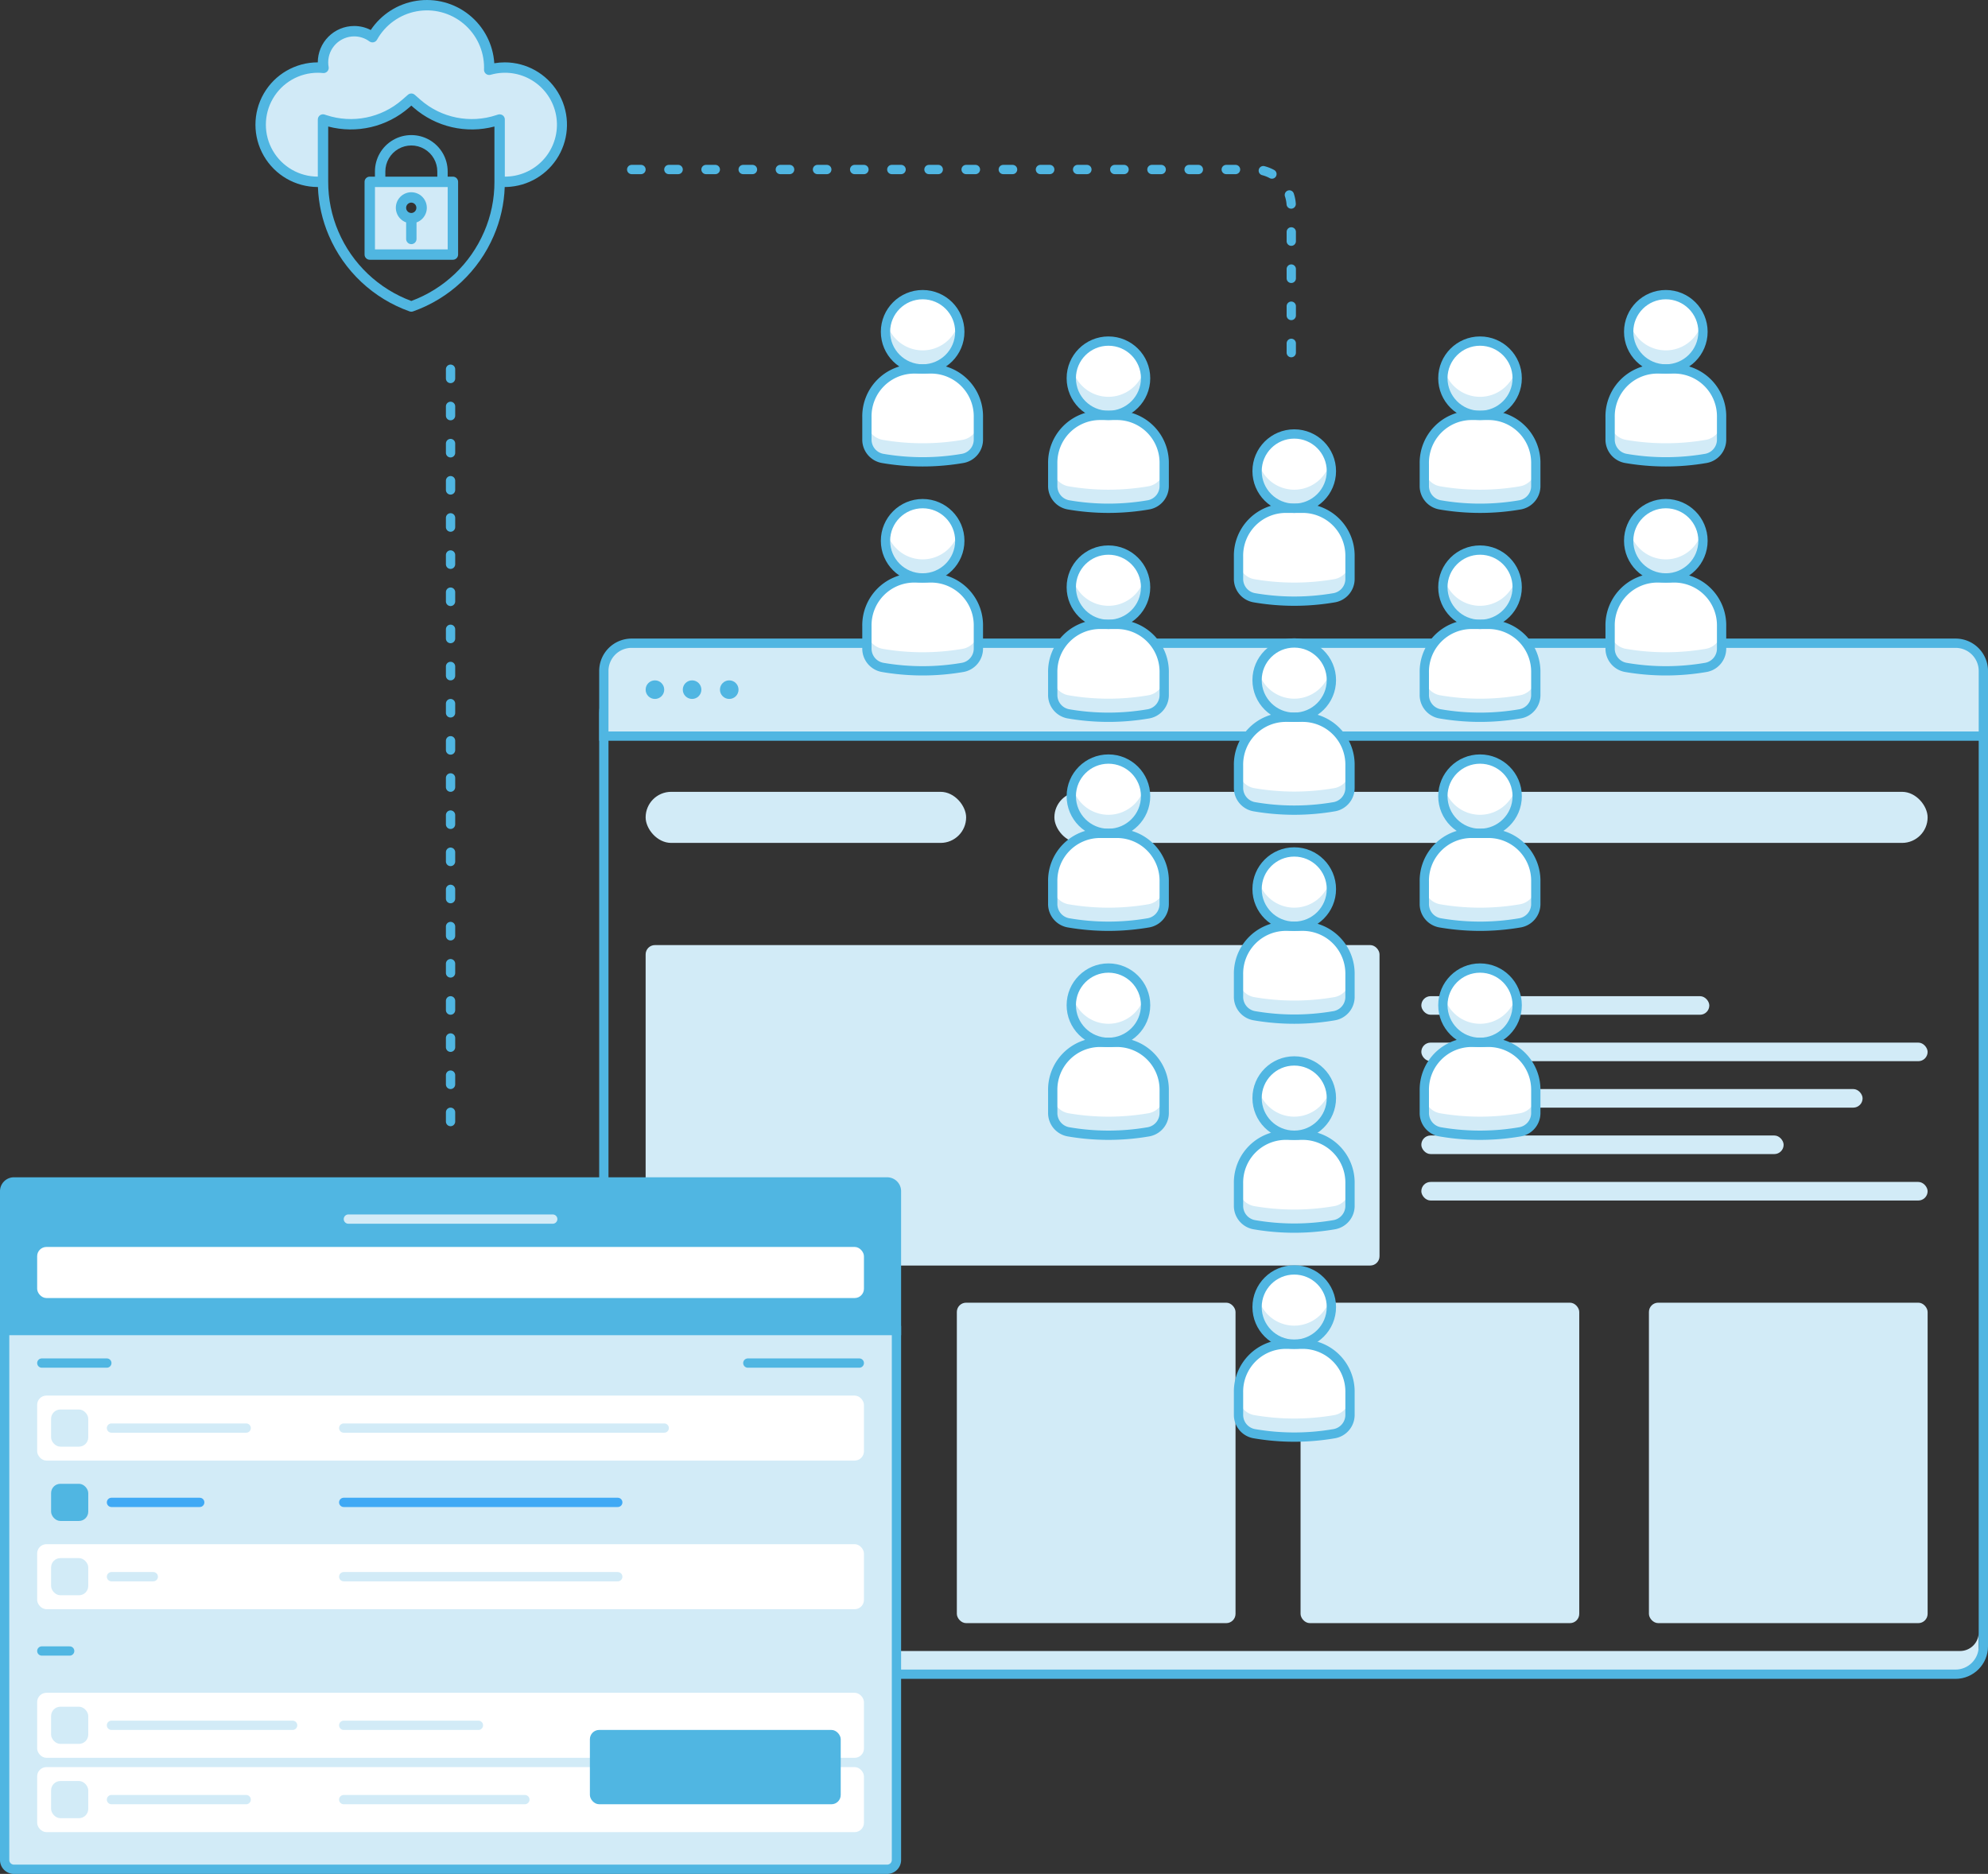<svg xmlns="http://www.w3.org/2000/svg" xmlns:xlink="http://www.w3.org/1999/xlink" width="428" height="403.5" viewBox="0 0 428 403.5">
  <rect x="0" y="0" width="428" height="403.5" fill="#333333" stroke="none"/>
  <defs>
    <clipPath id="clip-path">
      <path id="Path_971" data-name="Path 971" d="M98.844,70.653H96.607V86.312h17.9V70.653Zm6.711,7.83a2.237,2.237,0,1,1,2.237-2.237A2.238,2.238,0,0,1,105.555,78.483Z" fill="none"/>
    </clipPath>
    <clipPath id="clip-path-2">
      <path id="Path_972" data-name="Path 972" d="M125.688,46.045a12.363,12.363,0,0,0-3.367.47c.011-.157.011-.314.011-.47A13.421,13.421,0,0,0,97.19,39.5a6.591,6.591,0,0,0-3.937-1.287,6.711,6.711,0,0,0-6.711,6.711,5.906,5.906,0,0,0,.112,1.186,11.225,11.225,0,0,0-1.23-.067,12.3,12.3,0,1,0,0,24.6h1.119V57.223l.335.112a17.9,17.9,0,0,0,17.438-3.5l1.242-1.085,1.241,1.085a17.868,17.868,0,0,0,17.438,3.5l.336-.112V70.645h1.119c.38,0,.749-.022,1.119-.056a12.3,12.3,0,0,0-1.119-24.552Z" fill="none"/>
    </clipPath>
    <clipPath id="clip-path-3">
      <path id="Path_973" data-name="Path 973" d="M114.5,69.535h-1.119V68.417a7.83,7.83,0,0,0-15.66,0v1.118H96.606a1.119,1.119,0,0,0-1.119,1.119V86.313a1.119,1.119,0,0,0,1.119,1.119h17.9a1.119,1.119,0,0,0,1.119-1.119h0V70.653a1.119,1.119,0,0,0-1.12-1.118ZM99.962,68.417a5.593,5.593,0,0,1,11.186,0v1.118H99.963Zm13.422,16.778H97.726V71.773h15.659Z" fill="none"/>
    </clipPath>
    <clipPath id="clip-path-4">
      <path id="Path_974" data-name="Path 974" d="M105.556,72.89a3.348,3.348,0,0,0-1.119,6.5v3.561a1.119,1.119,0,0,0,1.119,1.119h0a1.119,1.119,0,0,0,1.118-1.119V79.395a3.348,3.348,0,0,0-1.118-6.5Zm0,4.474a1.119,1.119,0,0,1-1.119-1.119h0a1.119,1.119,0,0,1,1.119-1.119h0a1.121,1.121,0,0,1,0,2.241h0Z" fill="none"/>
    </clipPath>
    <clipPath id="clip-path-5">
      <path id="Path_975" data-name="Path 975" d="M125.684,44.927a13.353,13.353,0,0,0-2.267.194,14.54,14.54,0,0,0-26.6-7.159,7.726,7.726,0,0,0-3.57-.865,7.841,7.841,0,0,0-7.83,7.83,13.422,13.422,0,0,0,0,26.844h.028A29.2,29.2,0,0,0,87.8,82.231a29.7,29.7,0,0,0,17.385,16.321,1.108,1.108,0,0,0,.745,0,29.666,29.666,0,0,0,17.364-16.267,28.963,28.963,0,0,0,2.369-10.515h.022c.415,0,.818-.023,1.218-.06a13.421,13.421,0,0,0-1.218-26.783ZM121.233,81.4a27.438,27.438,0,0,1-15.678,14.908A27.466,27.466,0,0,1,89.85,81.352a27,27,0,0,1-2.191-10.7V58.744a19.088,19.088,0,0,0,17.391-4.061l.506-.442.5.441a19.059,19.059,0,0,0,17.392,4.062V70.652a26.842,26.842,0,0,1-2.21,10.747ZM126.7,69.483c-.335.031-.671.051-1.015.051v-12.3a1.092,1.092,0,0,0-.748-1.05c-.028-.01-.055-.015-.083-.023a1.25,1.25,0,0,0-.235-.037c-.018,0-.035-.008-.052-.008h-.034a1.108,1.108,0,0,0-.318.052l-.336.111A16.8,16.8,0,0,1,107.532,53l-1.239-1.091a1.119,1.119,0,0,0-1.472,0l-1.242,1.085a16.822,16.822,0,0,1-16.351,3.286l-.335-.112a1.118,1.118,0,0,0-1.471,1.063v12.3a11.182,11.182,0,1,1,0-22.365,9.958,9.958,0,0,1,1.106.061,1.12,1.12,0,0,0,1.22-1.337,4.774,4.774,0,0,1-.088-.961,5.6,5.6,0,0,1,5.593-5.593,5.47,5.47,0,0,1,3.271,1.073,1.119,1.119,0,0,0,1.641-.353,12.3,12.3,0,0,1,23.049,6c0,.13,0,.261-.009.393a1.119,1.119,0,0,0,1.421,1.154A11.183,11.183,0,1,1,126.7,69.489Z" fill="none"/>
    </clipPath>
  </defs>
  <g id="Group_648" data-name="Group 648" transform="translate(-17 -31.5)">
    <g id="Group_608" data-name="Group 608">
      <path id="Path_900" data-name="Path 900" d="M438.992,387H151.008A4.007,4.007,0,0,1,147,382.992v5A4.007,4.007,0,0,0,151.008,392H438.992A4.007,4.007,0,0,0,443,387.992v-5A4.007,4.007,0,0,1,438.992,387Z" fill="#d2ebf7"/>
      <g id="Group_607" data-name="Group 607">
        <rect id="Rectangle_245" data-name="Rectangle 245" width="297" height="213" rx="6" transform="translate(147 179)" stroke-width="2" stroke="#50b6e2" stroke-linecap="round" stroke-linejoin="round" fill="none"/>
      </g>
      <path id="Path_901" data-name="Path 901" d="M444,190V176a5.98,5.98,0,0,0-5.96-6H152.96a5.98,5.98,0,0,0-5.96,6v14Z" fill="#d2ebf7" stroke="#50b6e2" stroke-miterlimit="10" stroke-width="2"/>
      <circle id="Ellipse_262" data-name="Ellipse 262" cx="2" cy="2" r="2" transform="translate(156 178)" fill="#50b6e2"/>
      <circle id="Ellipse_263" data-name="Ellipse 263" cx="2" cy="2" r="2" transform="translate(164 178)" fill="#50b6e2"/>
      <circle id="Ellipse_264" data-name="Ellipse 264" cx="2" cy="2" r="2" transform="translate(172 178)" fill="#50b6e2"/>
      <rect id="Rectangle_246" data-name="Rectangle 246" width="69" height="11" rx="5.5" transform="translate(156 202)" fill="#d2ebf7"/>
      <rect id="Rectangle_247" data-name="Rectangle 247" width="158" height="69" rx="2" transform="translate(156 235)" fill="#d2ebf7"/>
      <rect id="Rectangle_248" data-name="Rectangle 248" width="60" height="69" rx="2" transform="translate(223 312)" fill="#d2ebf7"/>
      <rect id="Rectangle_249" data-name="Rectangle 249" width="60" height="69" rx="2" transform="translate(297 312)" fill="#d2ebf7"/>
      <rect id="Rectangle_250" data-name="Rectangle 250" width="60" height="69" rx="2" transform="translate(372 312)" fill="#d2ebf7"/>
      <rect id="Rectangle_251" data-name="Rectangle 251" width="188" height="11" rx="5.5" transform="translate(244 202)" fill="#d2ebf7"/>
      <rect id="Rectangle_252" data-name="Rectangle 252" width="62" height="4" rx="2" transform="translate(323 246)" fill="#d2ebf7"/>
      <rect id="Rectangle_253" data-name="Rectangle 253" width="109" height="4" rx="2" transform="translate(323 256)" fill="#d2ebf7"/>
      <rect id="Rectangle_254" data-name="Rectangle 254" width="95" height="4" rx="2" transform="translate(323 266)" fill="#d2ebf7"/>
      <rect id="Rectangle_255" data-name="Rectangle 255" width="78" height="4" rx="2" transform="translate(323 276)" fill="#d2ebf7"/>
      <rect id="Rectangle_256" data-name="Rectangle 256" width="109" height="4" rx="2" transform="translate(323 286)" fill="#d2ebf7"/>
    </g>
    <g id="Group_626" data-name="Group 626">
      <circle id="Ellipse_265" data-name="Ellipse 265" cx="8" cy="8" r="8" transform="translate(367.638 94.945)" fill="#fff"/>
      <path id="Path_902" data-name="Path 902" d="M384.3,130.2h0a50.738,50.738,0,0,1-17.314,0h0a4.108,4.108,0,0,1-3.342-4.094v-4.785h0a10.194,10.194,0,0,1,10-10.377h4a10.194,10.194,0,0,1,10,10.377h0v4.785A4.109,4.109,0,0,1,384.3,130.2Z" fill="#fff"/>
      <circle id="Ellipse_266" data-name="Ellipse 266" cx="8" cy="8" r="8" transform="translate(327.638 104.945)" fill="#fff"/>
      <path id="Path_903" data-name="Path 903" d="M344.3,140.2h0a50.738,50.738,0,0,1-17.314,0h0a4.108,4.108,0,0,1-3.342-4.094v-4.785h0a10.194,10.194,0,0,1,10-10.377h4a10.194,10.194,0,0,1,10,10.377h0v4.785A4.109,4.109,0,0,1,344.3,140.2Z" fill="#fff"/>
      <circle id="Ellipse_267" data-name="Ellipse 267" cx="8" cy="8" r="8" transform="translate(287.638 124.945)" fill="#fff"/>
      <path id="Path_904" data-name="Path 904" d="M304.3,160.2h0a50.738,50.738,0,0,1-17.314,0h0a4.108,4.108,0,0,1-3.342-4.094v-4.785h0a10.194,10.194,0,0,1,10-10.377h4a10.194,10.194,0,0,1,10,10.377h0v4.785A4.109,4.109,0,0,1,304.3,160.2Z" fill="#fff"/>
      <circle id="Ellipse_268" data-name="Ellipse 268" cx="8" cy="8" r="8" transform="translate(247.638 104.945)" fill="#fff"/>
      <path id="Path_905" data-name="Path 905" d="M264.3,140.2h0a50.738,50.738,0,0,1-17.314,0h0a4.108,4.108,0,0,1-3.342-4.094v-4.785h0a10.194,10.194,0,0,1,10-10.377h4a10.194,10.194,0,0,1,10,10.377h0v4.785A4.109,4.109,0,0,1,264.3,140.2Z" fill="#fff"/>
      <circle id="Ellipse_269" data-name="Ellipse 269" cx="8" cy="8" r="8" transform="translate(207.638 94.945)" fill="#fff"/>
      <path id="Path_906" data-name="Path 906" d="M224.295,130.2h0a50.738,50.738,0,0,1-17.314,0h0a4.108,4.108,0,0,1-3.342-4.094v-4.785h0a10.194,10.194,0,0,1,10-10.377h4a10.194,10.194,0,0,1,10,10.377h0v4.785A4.109,4.109,0,0,1,224.295,130.2Z" fill="#fff"/>
      <circle id="Ellipse_270" data-name="Ellipse 270" cx="8" cy="8" r="8" transform="translate(367.638 139.945)" fill="#fff"/>
      <path id="Path_907" data-name="Path 907" d="M384.3,175.2h0a50.738,50.738,0,0,1-17.314,0h0a4.108,4.108,0,0,1-3.342-4.094v-4.785h0a10.194,10.194,0,0,1,10-10.377h4a10.194,10.194,0,0,1,10,10.377h0v4.785A4.109,4.109,0,0,1,384.3,175.2Z" fill="#fff"/>
      <circle id="Ellipse_271" data-name="Ellipse 271" cx="8" cy="8" r="8" transform="translate(327.638 149.945)" fill="#fff"/>
      <path id="Path_908" data-name="Path 908" d="M344.3,185.2h0a50.738,50.738,0,0,1-17.314,0h0a4.108,4.108,0,0,1-3.342-4.094v-4.785h0a10.194,10.194,0,0,1,10-10.377h4a10.194,10.194,0,0,1,10,10.377h0v4.785A4.109,4.109,0,0,1,344.3,185.2Z" fill="#fff"/>
      <circle id="Ellipse_272" data-name="Ellipse 272" cx="8" cy="8" r="8" transform="translate(287.638 169.945)" fill="#fff"/>
      <path id="Path_909" data-name="Path 909" d="M304.3,205.2h0a50.738,50.738,0,0,1-17.314,0h0a4.108,4.108,0,0,1-3.342-4.094v-4.785h0a10.194,10.194,0,0,1,10-10.377h4a10.194,10.194,0,0,1,10,10.377h0v4.785A4.109,4.109,0,0,1,304.3,205.2Z" fill="#fff"/>
      <circle id="Ellipse_273" data-name="Ellipse 273" cx="8" cy="8" r="8" transform="translate(247.638 149.945)" fill="#fff"/>
      <path id="Path_910" data-name="Path 910" d="M264.3,185.2h0a50.738,50.738,0,0,1-17.314,0h0a4.108,4.108,0,0,1-3.342-4.094v-4.785h0a10.194,10.194,0,0,1,10-10.377h4a10.194,10.194,0,0,1,10,10.377h0v4.785A4.109,4.109,0,0,1,264.3,185.2Z" fill="#fff"/>
      <circle id="Ellipse_274" data-name="Ellipse 274" cx="8" cy="8" r="8" transform="translate(207.638 139.945)" fill="#fff"/>
      <path id="Path_911" data-name="Path 911" d="M224.295,175.2h0a50.738,50.738,0,0,1-17.314,0h0a4.108,4.108,0,0,1-3.342-4.094v-4.785h0a10.194,10.194,0,0,1,10-10.377h4a10.194,10.194,0,0,1,10,10.377h0v4.785A4.109,4.109,0,0,1,224.295,175.2Z" fill="#fff"/>
      <circle id="Ellipse_275" data-name="Ellipse 275" cx="8" cy="8" r="8" transform="translate(327.638 194.945)" fill="#fff"/>
      <path id="Path_912" data-name="Path 912" d="M344.3,230.2h0a50.738,50.738,0,0,1-17.314,0h0a4.108,4.108,0,0,1-3.342-4.094v-4.785h0a10.194,10.194,0,0,1,10-10.377h4a10.194,10.194,0,0,1,10,10.377h0v4.785A4.109,4.109,0,0,1,344.3,230.2Z" fill="#fff"/>
      <circle id="Ellipse_276" data-name="Ellipse 276" cx="8" cy="8" r="8" transform="translate(287.638 214.945)" fill="#fff"/>
      <path id="Path_913" data-name="Path 913" d="M304.3,250.2h0a50.738,50.738,0,0,1-17.314,0h0a4.108,4.108,0,0,1-3.342-4.094v-4.785h0a10.194,10.194,0,0,1,10-10.377h4a10.194,10.194,0,0,1,10,10.377h0v4.785A4.109,4.109,0,0,1,304.3,250.2Z" fill="#fff"/>
      <circle id="Ellipse_277" data-name="Ellipse 277" cx="8" cy="8" r="8" transform="translate(247.638 194.945)" fill="#fff"/>
      <path id="Path_914" data-name="Path 914" d="M264.3,230.2h0a50.738,50.738,0,0,1-17.314,0h0a4.108,4.108,0,0,1-3.342-4.094v-4.785h0a10.194,10.194,0,0,1,10-10.377h4a10.194,10.194,0,0,1,10,10.377h0v4.785A4.109,4.109,0,0,1,264.3,230.2Z" fill="#fff"/>
      <circle id="Ellipse_278" data-name="Ellipse 278" cx="8" cy="8" r="8" transform="translate(327.638 239.945)" fill="#fff"/>
      <path id="Path_915" data-name="Path 915" d="M344.3,275.2h0a50.737,50.737,0,0,1-17.314,0h0a4.108,4.108,0,0,1-3.342-4.094v-4.785h0a10.194,10.194,0,0,1,10-10.377h4a10.194,10.194,0,0,1,10,10.377h0v4.785A4.109,4.109,0,0,1,344.3,275.2Z" fill="#fff"/>
      <circle id="Ellipse_279" data-name="Ellipse 279" cx="8" cy="8" r="8" transform="translate(287.638 259.945)" fill="#fff"/>
      <path id="Path_916" data-name="Path 916" d="M304.3,295.2h0a50.737,50.737,0,0,1-17.314,0h0a4.108,4.108,0,0,1-3.342-4.094v-4.785h0a10.194,10.194,0,0,1,10-10.377h4a10.194,10.194,0,0,1,10,10.377h0v4.785A4.109,4.109,0,0,1,304.3,295.2Z" fill="#fff"/>
      <circle id="Ellipse_280" data-name="Ellipse 280" cx="8" cy="8" r="8" transform="translate(247.638 239.945)" fill="#fff"/>
      <path id="Path_917" data-name="Path 917" d="M264.3,275.2h0a50.737,50.737,0,0,1-17.314,0h0a4.108,4.108,0,0,1-3.342-4.094v-4.785h0a10.194,10.194,0,0,1,10-10.377h4a10.194,10.194,0,0,1,10,10.377h0v4.785A4.109,4.109,0,0,1,264.3,275.2Z" fill="#fff"/>
      <circle id="Ellipse_281" data-name="Ellipse 281" cx="8" cy="8" r="8" transform="translate(287.638 304.945)" fill="#fff"/>
      <path id="Path_918" data-name="Path 918" d="M304.3,340.2h0a50.737,50.737,0,0,1-17.314,0h0a4.108,4.108,0,0,1-3.342-4.094v-4.785h0a10.194,10.194,0,0,1,10-10.377h4a10.194,10.194,0,0,1,10,10.377h0v4.785A4.109,4.109,0,0,1,304.3,340.2Z" fill="#fff"/>
      <g id="Group_609" data-name="Group 609">
        <path id="Path_919" data-name="Path 919" d="M384.3,126.2h0a50.737,50.737,0,0,1-17.314,0h0a4.108,4.108,0,0,1-3.342-4.094v4a4.108,4.108,0,0,0,3.342,4.094h0a50.738,50.738,0,0,0,17.314,0h0a4.109,4.109,0,0,0,3.343-4.094v-4A4.109,4.109,0,0,1,384.3,126.2Z" fill="#d2ebf7"/>
        <path id="Path_920" data-name="Path 920" d="M375.638,106.945a8,8,0,0,1-7.738-6,8,8,0,1,0,15.476,0A8,8,0,0,1,375.638,106.945Z" fill="#d2ebf7"/>
        <circle id="Ellipse_282" data-name="Ellipse 282" cx="8" cy="8" r="8" transform="translate(367.638 94.945)" fill="none" stroke="#50b6e2" stroke-miterlimit="10" stroke-width="2"/>
        <path id="Path_921" data-name="Path 921" d="M384.3,130.2h0a50.738,50.738,0,0,1-17.314,0h0a4.108,4.108,0,0,1-3.342-4.094v-4.785h0a10.194,10.194,0,0,1,10-10.377h4a10.194,10.194,0,0,1,10,10.377h0v4.785A4.109,4.109,0,0,1,384.3,130.2Z" fill="none" stroke="#50b6e2" stroke-miterlimit="10" stroke-width="2"/>
      </g>
      <g id="Group_610" data-name="Group 610">
        <path id="Path_922" data-name="Path 922" d="M344.3,136.2h0a50.738,50.738,0,0,1-17.314,0h0a4.108,4.108,0,0,1-3.342-4.094v4a4.108,4.108,0,0,0,3.342,4.094h0a50.738,50.738,0,0,0,17.314,0h0a4.109,4.109,0,0,0,3.343-4.094v-4A4.109,4.109,0,0,1,344.3,136.2Z" fill="#d2ebf7"/>
        <path id="Path_923" data-name="Path 923" d="M335.638,116.945a8,8,0,0,1-7.738-6,8,8,0,1,0,15.476,0A8,8,0,0,1,335.638,116.945Z" fill="#d2ebf7"/>
        <circle id="Ellipse_283" data-name="Ellipse 283" cx="8" cy="8" r="8" transform="translate(327.638 104.945)" fill="none" stroke="#50b6e2" stroke-miterlimit="10" stroke-width="2"/>
        <path id="Path_924" data-name="Path 924" d="M344.3,140.2h0a50.738,50.738,0,0,1-17.314,0h0a4.108,4.108,0,0,1-3.342-4.094v-4.785h0a10.194,10.194,0,0,1,10-10.377h4a10.194,10.194,0,0,1,10,10.377h0v4.785A4.109,4.109,0,0,1,344.3,140.2Z" fill="none" stroke="#50b6e2" stroke-miterlimit="10" stroke-width="2"/>
      </g>
      <g id="Group_611" data-name="Group 611">
        <path id="Path_925" data-name="Path 925" d="M304.3,156.2h0a50.738,50.738,0,0,1-17.314,0h0a4.108,4.108,0,0,1-3.342-4.094v4a4.108,4.108,0,0,0,3.342,4.094h0a50.738,50.738,0,0,0,17.314,0h0a4.109,4.109,0,0,0,3.343-4.094v-4A4.109,4.109,0,0,1,304.3,156.2Z" fill="#d2ebf7"/>
        <path id="Path_926" data-name="Path 926" d="M295.638,136.945a8,8,0,0,1-7.738-6,8,8,0,1,0,15.476,0A8,8,0,0,1,295.638,136.945Z" fill="#d2ebf7"/>
        <circle id="Ellipse_284" data-name="Ellipse 284" cx="8" cy="8" r="8" transform="translate(287.638 124.945)" fill="none" stroke="#50b6e2" stroke-miterlimit="10" stroke-width="2"/>
        <path id="Path_927" data-name="Path 927" d="M304.3,160.2h0a50.738,50.738,0,0,1-17.314,0h0a4.108,4.108,0,0,1-3.342-4.094v-4.785h0a10.194,10.194,0,0,1,10-10.377h4a10.194,10.194,0,0,1,10,10.377h0v4.785A4.109,4.109,0,0,1,304.3,160.2Z" fill="none" stroke="#50b6e2" stroke-miterlimit="10" stroke-width="2"/>
      </g>
      <g id="Group_612" data-name="Group 612">
        <path id="Path_928" data-name="Path 928" d="M264.3,136.2h0a50.738,50.738,0,0,1-17.314,0h0a4.108,4.108,0,0,1-3.342-4.094v4a4.108,4.108,0,0,0,3.342,4.094h0a50.738,50.738,0,0,0,17.314,0h0a4.109,4.109,0,0,0,3.343-4.094v-4A4.109,4.109,0,0,1,264.3,136.2Z" fill="#d2ebf7"/>
        <path id="Path_929" data-name="Path 929" d="M255.638,116.945a8,8,0,0,1-7.738-6,8,8,0,1,0,15.476,0A8,8,0,0,1,255.638,116.945Z" fill="#d2ebf7"/>
        <circle id="Ellipse_285" data-name="Ellipse 285" cx="8" cy="8" r="8" transform="translate(247.638 104.945)" fill="none" stroke="#50b6e2" stroke-miterlimit="10" stroke-width="2"/>
        <path id="Path_930" data-name="Path 930" d="M264.3,140.2h0a50.738,50.738,0,0,1-17.314,0h0a4.108,4.108,0,0,1-3.342-4.094v-4.785h0a10.194,10.194,0,0,1,10-10.377h4a10.194,10.194,0,0,1,10,10.377h0v4.785A4.109,4.109,0,0,1,264.3,140.2Z" fill="none" stroke="#50b6e2" stroke-miterlimit="10" stroke-width="2"/>
      </g>
      <g id="Group_613" data-name="Group 613">
        <path id="Path_931" data-name="Path 931" d="M224.295,126.2h0a50.737,50.737,0,0,1-17.314,0h0a4.108,4.108,0,0,1-3.342-4.094v4a4.108,4.108,0,0,0,3.342,4.094h0a50.738,50.738,0,0,0,17.314,0h0a4.109,4.109,0,0,0,3.343-4.094v-4A4.109,4.109,0,0,1,224.295,126.2Z" fill="#d2ebf7"/>
        <path id="Path_932" data-name="Path 932" d="M215.638,106.945a8,8,0,0,1-7.738-6,8,8,0,1,0,15.476,0A8,8,0,0,1,215.638,106.945Z" fill="#d2ebf7"/>
        <circle id="Ellipse_286" data-name="Ellipse 286" cx="8" cy="8" r="8" transform="translate(207.638 94.945)" fill="none" stroke="#50b6e2" stroke-miterlimit="10" stroke-width="2"/>
        <path id="Path_933" data-name="Path 933" d="M224.295,130.2h0a50.738,50.738,0,0,1-17.314,0h0a4.108,4.108,0,0,1-3.342-4.094v-4.785h0a10.194,10.194,0,0,1,10-10.377h4a10.194,10.194,0,0,1,10,10.377h0v4.785A4.109,4.109,0,0,1,224.295,130.2Z" fill="none" stroke="#50b6e2" stroke-miterlimit="10" stroke-width="2"/>
      </g>
      <g id="Group_614" data-name="Group 614">
        <path id="Path_934" data-name="Path 934" d="M384.3,171.2h0a50.738,50.738,0,0,1-17.314,0h0a4.108,4.108,0,0,1-3.342-4.094v4a4.108,4.108,0,0,0,3.342,4.094h0a50.738,50.738,0,0,0,17.314,0h0a4.109,4.109,0,0,0,3.343-4.094v-4A4.109,4.109,0,0,1,384.3,171.2Z" fill="#d2ebf7"/>
        <path id="Path_935" data-name="Path 935" d="M375.638,151.945a8,8,0,0,1-7.738-6,8,8,0,1,0,15.476,0A8,8,0,0,1,375.638,151.945Z" fill="#d2ebf7"/>
        <circle id="Ellipse_287" data-name="Ellipse 287" cx="8" cy="8" r="8" transform="translate(367.638 139.945)" fill="none" stroke="#50b6e2" stroke-miterlimit="10" stroke-width="2"/>
        <path id="Path_936" data-name="Path 936" d="M384.3,175.2h0a50.738,50.738,0,0,1-17.314,0h0a4.108,4.108,0,0,1-3.342-4.094v-4.785h0a10.194,10.194,0,0,1,10-10.377h4a10.194,10.194,0,0,1,10,10.377h0v4.785A4.109,4.109,0,0,1,384.3,175.2Z" fill="none" stroke="#50b6e2" stroke-miterlimit="10" stroke-width="2"/>
      </g>
      <g id="Group_615" data-name="Group 615">
        <path id="Path_937" data-name="Path 937" d="M344.3,181.2h0a50.738,50.738,0,0,1-17.314,0h0a4.108,4.108,0,0,1-3.342-4.094v4a4.108,4.108,0,0,0,3.342,4.094h0a50.738,50.738,0,0,0,17.314,0h0a4.109,4.109,0,0,0,3.343-4.094v-4A4.109,4.109,0,0,1,344.3,181.2Z" fill="#d2ebf7"/>
        <path id="Path_938" data-name="Path 938" d="M335.638,161.945a8,8,0,0,1-7.738-6,8,8,0,1,0,15.476,0A8,8,0,0,1,335.638,161.945Z" fill="#d2ebf7"/>
        <circle id="Ellipse_288" data-name="Ellipse 288" cx="8" cy="8" r="8" transform="translate(327.638 149.945)" fill="none" stroke="#50b6e2" stroke-miterlimit="10" stroke-width="2"/>
        <path id="Path_939" data-name="Path 939" d="M344.3,185.2h0a50.738,50.738,0,0,1-17.314,0h0a4.108,4.108,0,0,1-3.342-4.094v-4.785h0a10.194,10.194,0,0,1,10-10.377h4a10.194,10.194,0,0,1,10,10.377h0v4.785A4.109,4.109,0,0,1,344.3,185.2Z" fill="none" stroke="#50b6e2" stroke-miterlimit="10" stroke-width="2"/>
      </g>
      <g id="Group_616" data-name="Group 616">
        <path id="Path_940" data-name="Path 940" d="M304.3,201.2h0a50.738,50.738,0,0,1-17.314,0h0a4.108,4.108,0,0,1-3.342-4.094v4a4.108,4.108,0,0,0,3.342,4.094h0a50.738,50.738,0,0,0,17.314,0h0a4.109,4.109,0,0,0,3.343-4.094v-4A4.109,4.109,0,0,1,304.3,201.2Z" fill="#d2ebf7"/>
        <path id="Path_941" data-name="Path 941" d="M295.638,181.945a8,8,0,0,1-7.738-6,8,8,0,1,0,15.476,0A8,8,0,0,1,295.638,181.945Z" fill="#d2ebf7"/>
        <circle id="Ellipse_289" data-name="Ellipse 289" cx="8" cy="8" r="8" transform="translate(287.638 169.945)" fill="none" stroke="#50b6e2" stroke-miterlimit="10" stroke-width="2"/>
        <path id="Path_942" data-name="Path 942" d="M304.3,205.2h0a50.738,50.738,0,0,1-17.314,0h0a4.108,4.108,0,0,1-3.342-4.094v-4.785h0a10.194,10.194,0,0,1,10-10.377h4a10.194,10.194,0,0,1,10,10.377h0v4.785A4.109,4.109,0,0,1,304.3,205.2Z" fill="none" stroke="#50b6e2" stroke-miterlimit="10" stroke-width="2"/>
      </g>
      <g id="Group_617" data-name="Group 617">
        <path id="Path_943" data-name="Path 943" d="M264.3,181.2h0a50.738,50.738,0,0,1-17.314,0h0a4.108,4.108,0,0,1-3.342-4.094v4a4.108,4.108,0,0,0,3.342,4.094h0a50.738,50.738,0,0,0,17.314,0h0a4.109,4.109,0,0,0,3.343-4.094v-4A4.109,4.109,0,0,1,264.3,181.2Z" fill="#d2ebf7"/>
        <path id="Path_944" data-name="Path 944" d="M255.638,161.945a8,8,0,0,1-7.738-6,8,8,0,1,0,15.476,0A8,8,0,0,1,255.638,161.945Z" fill="#d2ebf7"/>
        <circle id="Ellipse_290" data-name="Ellipse 290" cx="8" cy="8" r="8" transform="translate(247.638 149.945)" fill="none" stroke="#50b6e2" stroke-miterlimit="10" stroke-width="2"/>
        <path id="Path_945" data-name="Path 945" d="M264.3,185.2h0a50.738,50.738,0,0,1-17.314,0h0a4.108,4.108,0,0,1-3.342-4.094v-4.785h0a10.194,10.194,0,0,1,10-10.377h4a10.194,10.194,0,0,1,10,10.377h0v4.785A4.109,4.109,0,0,1,264.3,185.2Z" fill="none" stroke="#50b6e2" stroke-miterlimit="10" stroke-width="2"/>
      </g>
      <g id="Group_618" data-name="Group 618">
        <path id="Path_946" data-name="Path 946" d="M224.295,171.2h0a50.738,50.738,0,0,1-17.314,0h0a4.108,4.108,0,0,1-3.342-4.094v4a4.108,4.108,0,0,0,3.342,4.094h0a50.738,50.738,0,0,0,17.314,0h0a4.109,4.109,0,0,0,3.343-4.094v-4A4.109,4.109,0,0,1,224.295,171.2Z" fill="#d2ebf7"/>
        <path id="Path_947" data-name="Path 947" d="M215.638,151.945a8,8,0,0,1-7.738-6,8,8,0,1,0,15.476,0A8,8,0,0,1,215.638,151.945Z" fill="#d2ebf7"/>
        <circle id="Ellipse_291" data-name="Ellipse 291" cx="8" cy="8" r="8" transform="translate(207.638 139.945)" fill="none" stroke="#50b6e2" stroke-miterlimit="10" stroke-width="2"/>
        <path id="Path_948" data-name="Path 948" d="M224.295,175.2h0a50.738,50.738,0,0,1-17.314,0h0a4.108,4.108,0,0,1-3.342-4.094v-4.785h0a10.194,10.194,0,0,1,10-10.377h4a10.194,10.194,0,0,1,10,10.377h0v4.785A4.109,4.109,0,0,1,224.295,175.2Z" fill="none" stroke="#50b6e2" stroke-miterlimit="10" stroke-width="2"/>
      </g>
      <g id="Group_619" data-name="Group 619">
        <path id="Path_949" data-name="Path 949" d="M344.3,226.2h0a50.738,50.738,0,0,1-17.314,0h0a4.108,4.108,0,0,1-3.342-4.094v4a4.108,4.108,0,0,0,3.342,4.094h0a50.738,50.738,0,0,0,17.314,0h0a4.109,4.109,0,0,0,3.343-4.094v-4A4.109,4.109,0,0,1,344.3,226.2Z" fill="#d2ebf7"/>
        <path id="Path_950" data-name="Path 950" d="M335.638,206.945a8,8,0,0,1-7.738-6,8,8,0,1,0,15.476,0A8,8,0,0,1,335.638,206.945Z" fill="#d2ebf7"/>
        <circle id="Ellipse_292" data-name="Ellipse 292" cx="8" cy="8" r="8" transform="translate(327.638 194.945)" fill="none" stroke="#50b6e2" stroke-miterlimit="10" stroke-width="2"/>
        <path id="Path_951" data-name="Path 951" d="M344.3,230.2h0a50.738,50.738,0,0,1-17.314,0h0a4.108,4.108,0,0,1-3.342-4.094v-4.785h0a10.194,10.194,0,0,1,10-10.377h4a10.194,10.194,0,0,1,10,10.377h0v4.785A4.109,4.109,0,0,1,344.3,230.2Z" fill="none" stroke="#50b6e2" stroke-miterlimit="10" stroke-width="2"/>
      </g>
      <g id="Group_620" data-name="Group 620">
        <path id="Path_952" data-name="Path 952" d="M304.3,246.2h0a50.738,50.738,0,0,1-17.314,0h0a4.108,4.108,0,0,1-3.342-4.094v4a4.108,4.108,0,0,0,3.342,4.094h0a50.738,50.738,0,0,0,17.314,0h0a4.109,4.109,0,0,0,3.343-4.094v-4A4.109,4.109,0,0,1,304.3,246.2Z" fill="#d2ebf7"/>
        <path id="Path_953" data-name="Path 953" d="M295.638,226.945a8,8,0,0,1-7.738-6,8,8,0,1,0,15.476,0A8,8,0,0,1,295.638,226.945Z" fill="#d2ebf7"/>
        <circle id="Ellipse_293" data-name="Ellipse 293" cx="8" cy="8" r="8" transform="translate(287.638 214.945)" fill="none" stroke="#50b6e2" stroke-miterlimit="10" stroke-width="2"/>
        <path id="Path_954" data-name="Path 954" d="M304.3,250.2h0a50.738,50.738,0,0,1-17.314,0h0a4.108,4.108,0,0,1-3.342-4.094v-4.785h0a10.194,10.194,0,0,1,10-10.377h4a10.194,10.194,0,0,1,10,10.377h0v4.785A4.109,4.109,0,0,1,304.3,250.2Z" fill="none" stroke="#50b6e2" stroke-miterlimit="10" stroke-width="2"/>
      </g>
      <g id="Group_621" data-name="Group 621">
        <path id="Path_955" data-name="Path 955" d="M264.3,226.2h0a50.738,50.738,0,0,1-17.314,0h0a4.108,4.108,0,0,1-3.342-4.094v4a4.108,4.108,0,0,0,3.342,4.094h0a50.738,50.738,0,0,0,17.314,0h0a4.109,4.109,0,0,0,3.343-4.094v-4A4.109,4.109,0,0,1,264.3,226.2Z" fill="#d2ebf7"/>
        <path id="Path_956" data-name="Path 956" d="M255.638,206.945a8,8,0,0,1-7.738-6,8,8,0,1,0,15.476,0A8,8,0,0,1,255.638,206.945Z" fill="#d2ebf7"/>
        <circle id="Ellipse_294" data-name="Ellipse 294" cx="8" cy="8" r="8" transform="translate(247.638 194.945)" fill="none" stroke="#50b6e2" stroke-miterlimit="10" stroke-width="2"/>
        <path id="Path_957" data-name="Path 957" d="M264.3,230.2h0a50.738,50.738,0,0,1-17.314,0h0a4.108,4.108,0,0,1-3.342-4.094v-4.785h0a10.194,10.194,0,0,1,10-10.377h4a10.194,10.194,0,0,1,10,10.377h0v4.785A4.109,4.109,0,0,1,264.3,230.2Z" fill="none" stroke="#50b6e2" stroke-miterlimit="10" stroke-width="2"/>
      </g>
      <g id="Group_622" data-name="Group 622">
        <path id="Path_958" data-name="Path 958" d="M344.3,271.2h0a50.737,50.737,0,0,1-17.314,0h0a4.108,4.108,0,0,1-3.342-4.094v4a4.108,4.108,0,0,0,3.342,4.094h0a50.737,50.737,0,0,0,17.314,0h0a4.109,4.109,0,0,0,3.343-4.094v-4A4.109,4.109,0,0,1,344.3,271.2Z" fill="#d2ebf7"/>
        <path id="Path_959" data-name="Path 959" d="M335.638,251.945a8,8,0,0,1-7.738-6,8,8,0,1,0,15.476,0A8,8,0,0,1,335.638,251.945Z" fill="#d2ebf7"/>
        <circle id="Ellipse_295" data-name="Ellipse 295" cx="8" cy="8" r="8" transform="translate(327.638 239.945)" fill="none" stroke="#50b6e2" stroke-miterlimit="10" stroke-width="2"/>
        <path id="Path_960" data-name="Path 960" d="M344.3,275.2h0a50.737,50.737,0,0,1-17.314,0h0a4.108,4.108,0,0,1-3.342-4.094v-4.785h0a10.194,10.194,0,0,1,10-10.377h4a10.194,10.194,0,0,1,10,10.377h0v4.785A4.109,4.109,0,0,1,344.3,275.2Z" fill="none" stroke="#50b6e2" stroke-miterlimit="10" stroke-width="2"/>
      </g>
      <g id="Group_623" data-name="Group 623">
        <path id="Path_961" data-name="Path 961" d="M304.3,291.2h0a50.737,50.737,0,0,1-17.314,0h0a4.108,4.108,0,0,1-3.342-4.094v4a4.108,4.108,0,0,0,3.342,4.094h0a50.737,50.737,0,0,0,17.314,0h0a4.109,4.109,0,0,0,3.343-4.094v-4A4.109,4.109,0,0,1,304.3,291.2Z" fill="#d2ebf7"/>
        <path id="Path_962" data-name="Path 962" d="M295.638,271.945a8,8,0,0,1-7.738-6,8,8,0,1,0,15.476,0A8,8,0,0,1,295.638,271.945Z" fill="#d2ebf7"/>
        <circle id="Ellipse_296" data-name="Ellipse 296" cx="8" cy="8" r="8" transform="translate(287.638 259.945)" fill="none" stroke="#50b6e2" stroke-miterlimit="10" stroke-width="2"/>
        <path id="Path_963" data-name="Path 963" d="M304.3,295.2h0a50.737,50.737,0,0,1-17.314,0h0a4.108,4.108,0,0,1-3.342-4.094v-4.785h0a10.194,10.194,0,0,1,10-10.377h4a10.194,10.194,0,0,1,10,10.377h0v4.785A4.109,4.109,0,0,1,304.3,295.2Z" fill="none" stroke="#50b6e2" stroke-miterlimit="10" stroke-width="2"/>
      </g>
      <g id="Group_624" data-name="Group 624">
        <path id="Path_964" data-name="Path 964" d="M264.3,271.2h0a50.737,50.737,0,0,1-17.314,0h0a4.108,4.108,0,0,1-3.342-4.094v4a4.108,4.108,0,0,0,3.342,4.094h0a50.737,50.737,0,0,0,17.314,0h0a4.109,4.109,0,0,0,3.343-4.094v-4A4.109,4.109,0,0,1,264.3,271.2Z" fill="#d2ebf7"/>
        <path id="Path_965" data-name="Path 965" d="M255.638,251.945a8,8,0,0,1-7.738-6,8,8,0,1,0,15.476,0A8,8,0,0,1,255.638,251.945Z" fill="#d2ebf7"/>
        <circle id="Ellipse_297" data-name="Ellipse 297" cx="8" cy="8" r="8" transform="translate(247.638 239.945)" fill="none" stroke="#50b6e2" stroke-miterlimit="10" stroke-width="2"/>
        <path id="Path_966" data-name="Path 966" d="M264.3,275.2h0a50.737,50.737,0,0,1-17.314,0h0a4.108,4.108,0,0,1-3.342-4.094v-4.785h0a10.194,10.194,0,0,1,10-10.377h4a10.194,10.194,0,0,1,10,10.377h0v4.785A4.109,4.109,0,0,1,264.3,275.2Z" fill="none" stroke="#50b6e2" stroke-miterlimit="10" stroke-width="2"/>
      </g>
      <g id="Group_625" data-name="Group 625">
        <path id="Path_967" data-name="Path 967" d="M304.3,336.2h0a50.737,50.737,0,0,1-17.314,0h0a4.108,4.108,0,0,1-3.342-4.094v4a4.108,4.108,0,0,0,3.342,4.094h0a50.737,50.737,0,0,0,17.314,0h0a4.109,4.109,0,0,0,3.343-4.094v-4A4.109,4.109,0,0,1,304.3,336.2Z" fill="#d2ebf7"/>
        <path id="Path_968" data-name="Path 968" d="M295.638,316.945a8,8,0,0,1-7.738-6,8,8,0,1,0,15.476,0A8,8,0,0,1,295.638,316.945Z" fill="#d2ebf7"/>
        <circle id="Ellipse_298" data-name="Ellipse 298" cx="8" cy="8" r="8" transform="translate(287.638 304.945)" fill="none" stroke="#50b6e2" stroke-miterlimit="10" stroke-width="2"/>
        <path id="Path_969" data-name="Path 969" d="M304.3,340.2h0a50.737,50.737,0,0,1-17.314,0h0a4.108,4.108,0,0,1-3.342-4.094v-4.785h0a10.194,10.194,0,0,1,10-10.377h4a10.194,10.194,0,0,1,10,10.377h0v4.785A4.109,4.109,0,0,1,304.3,340.2Z" fill="none" stroke="#50b6e2" stroke-miterlimit="10" stroke-width="2"/>
      </g>
    </g>
    <line id="Line_246" data-name="Line 246" y1="164" transform="translate(114 109)" fill="none" stroke="#50b6e2" stroke-linecap="round" stroke-miterlimit="10" stroke-width="2" stroke-dasharray="2 6"/>
    <path id="Path_970" data-name="Path 970" d="M153,68H287a8,8,0,0,1,8,8v36" fill="none" stroke="#50b6e2" stroke-linecap="round" stroke-miterlimit="10" stroke-width="2" stroke-dasharray="2 6"/>
    <g id="Group_637" data-name="Group 637">
      <path id="Rectangle_257" data-name="Rectangle 257" d="M2,0H190a2,2,0,0,1,2,2V32a0,0,0,0,1,0,0H0a0,0,0,0,1,0,0V2A2,2,0,0,1,2,0Z" transform="translate(18 286)" fill="#50b6e2" stroke="#50b6e2" stroke-miterlimit="10" stroke-width="2"/>
      <path id="Rectangle_258" data-name="Rectangle 258" d="M0,0H192a0,0,0,0,1,0,0V114a2,2,0,0,1-2,2H2a2,2,0,0,1-2-2V0A0,0,0,0,1,0,0Z" transform="translate(18 318)" fill="#d2ebf7" stroke="#50b6e2" stroke-miterlimit="10" stroke-width="2"/>
      <line id="Line_247" data-name="Line 247" x2="44" transform="translate(92 294)" fill="none" stroke="#d2ebf7" stroke-linecap="round" stroke-linejoin="round" stroke-width="2"/>
      <line id="Line_248" data-name="Line 248" x2="14" transform="translate(26 325)" fill="none" stroke="#50b6e2" stroke-linecap="round" stroke-linejoin="round" stroke-width="2"/>
      <line id="Line_249" data-name="Line 249" x2="6" transform="translate(26 387)" fill="none" stroke="#50b6e2" stroke-linecap="round" stroke-linejoin="round" stroke-width="2"/>
      <line id="Line_250" data-name="Line 250" x2="24" transform="translate(178 325)" fill="none" stroke="#50b6e2" stroke-linecap="round" stroke-linejoin="round" stroke-width="2"/>
      <rect id="Rectangle_259" data-name="Rectangle 259" width="178" height="11" rx="2" transform="translate(25 300)" fill="#fff"/>
      <g id="Group_628" data-name="Group 628">
        <rect id="Rectangle_260" data-name="Rectangle 260" width="178" height="14" rx="2" transform="translate(25 332)" fill="#fff"/>
        <g id="Group_627" data-name="Group 627">
          <rect id="Rectangle_261" data-name="Rectangle 261" width="8" height="8" rx="2" transform="translate(28 335)" fill="#d2ebf7"/>
          <line id="Line_251" data-name="Line 251" x2="29" transform="translate(41 339)" fill="none" stroke="#d2ebf7" stroke-linecap="round" stroke-linejoin="round" stroke-width="2"/>
          <line id="Line_252" data-name="Line 252" x2="69" transform="translate(91 339)" fill="none" stroke="#d2ebf7" stroke-linecap="round" stroke-linejoin="round" stroke-width="2"/>
        </g>
      </g>
      <g id="Group_630" data-name="Group 630">
        <rect id="Rectangle_262" data-name="Rectangle 262" width="178" height="14" rx="2" transform="translate(25 348)" fill="#d2ebf7"/>
        <g id="Group_629" data-name="Group 629">
          <rect id="Rectangle_263" data-name="Rectangle 263" width="8" height="8" rx="2" transform="translate(28 351)" fill="#50b6e2"/>
          <line id="Line_253" data-name="Line 253" x2="19" transform="translate(41 355)" fill="none" stroke="#3fa9f5" stroke-linecap="round" stroke-linejoin="round" stroke-width="2"/>
          <line id="Line_254" data-name="Line 254" x2="59" transform="translate(91 355)" fill="none" stroke="#3fa9f5" stroke-linecap="round" stroke-linejoin="round" stroke-width="2"/>
        </g>
      </g>
      <g id="Group_632" data-name="Group 632">
        <rect id="Rectangle_264" data-name="Rectangle 264" width="178" height="14" rx="2" transform="translate(25 364)" fill="#fff"/>
        <g id="Group_631" data-name="Group 631">
          <rect id="Rectangle_265" data-name="Rectangle 265" width="8" height="8" rx="2" transform="translate(28 367)" fill="#d2ebf7"/>
          <line id="Line_255" data-name="Line 255" x2="9" transform="translate(41 371)" fill="none" stroke="#d2ebf7" stroke-linecap="round" stroke-linejoin="round" stroke-width="2"/>
          <line id="Line_256" data-name="Line 256" x2="59" transform="translate(91 371)" fill="none" stroke="#d2ebf7" stroke-linecap="round" stroke-linejoin="round" stroke-width="2"/>
        </g>
      </g>
      <g id="Group_634" data-name="Group 634">
        <rect id="Rectangle_266" data-name="Rectangle 266" width="178" height="14" rx="2" transform="translate(25 396)" fill="#fff"/>
        <g id="Group_633" data-name="Group 633">
          <rect id="Rectangle_267" data-name="Rectangle 267" width="8" height="8" rx="2" transform="translate(28 399)" fill="#d2ebf7"/>
          <line id="Line_257" data-name="Line 257" x2="39" transform="translate(41 403)" fill="none" stroke="#d2ebf7" stroke-linecap="round" stroke-linejoin="round" stroke-width="2"/>
          <line id="Line_258" data-name="Line 258" x2="29" transform="translate(91 403)" fill="none" stroke="#d2ebf7" stroke-linecap="round" stroke-linejoin="round" stroke-width="2"/>
        </g>
      </g>
      <g id="Group_636" data-name="Group 636">
        <rect id="Rectangle_268" data-name="Rectangle 268" width="178" height="14" rx="2" transform="translate(25 412)" fill="#fff"/>
        <g id="Group_635" data-name="Group 635">
          <rect id="Rectangle_269" data-name="Rectangle 269" width="8" height="8" rx="2" transform="translate(28 415)" fill="#d2ebf7"/>
          <line id="Line_259" data-name="Line 259" x2="29" transform="translate(41 419)" fill="none" stroke="#d2ebf7" stroke-linecap="round" stroke-linejoin="round" stroke-width="2"/>
          <line id="Line_260" data-name="Line 260" x2="39" transform="translate(91 419)" fill="none" stroke="#d2ebf7" stroke-linecap="round" stroke-linejoin="round" stroke-width="2"/>
        </g>
      </g>
      <rect id="Rectangle_270" data-name="Rectangle 270" width="54" height="16" rx="2" transform="translate(144 404)" fill="#50b6e2"/>
    </g>
    <g id="Group_606" data-name="Group 606">
      <g id="Group_639" data-name="Group 639">
        <g id="Group_638" data-name="Group 638" clip-path="url(#clip-path)">
          <g id="Group_601" data-name="Group 601">
            <path id="Path_890" data-name="Path 890" d="M95.908,69.954H115.2V87.011H95.908Z" fill="#d1eaf7"/>
          </g>
        </g>
      </g>
      <g id="Group_641" data-name="Group 641">
        <g id="Group_640" data-name="Group 640" clip-path="url(#clip-path-2)">
          <g id="Group_602" data-name="Group 602">
            <path id="Path_892" data-name="Path 892" d="M72.419,31.918h66.22V71.352H72.419Z" fill="#d1eaf7"/>
          </g>
        </g>
      </g>
      <g id="Group_643" data-name="Group 643">
        <g id="Group_642" data-name="Group 642" clip-path="url(#clip-path-3)">
          <g id="Group_603" data-name="Group 603">
            <path id="Path_894" data-name="Path 894" d="M94.79,59.887h21.531V88.13H94.79Z" fill="#50b6e1"/>
          </g>
        </g>
      </g>
      <g id="Group_645" data-name="Group 645">
        <g id="Group_644" data-name="Group 644" clip-path="url(#clip-path-4)">
          <g id="Group_604" data-name="Group 604">
            <path id="Path_896" data-name="Path 896" d="M101.5,72.191h8.107V84.774H101.5Z" fill="#50b6e1"/>
          </g>
        </g>
      </g>
      <g id="Group_647" data-name="Group 647">
        <g id="Group_646" data-name="Group 646" clip-path="url(#clip-path-5)">
          <g id="Group_605" data-name="Group 605">
            <path id="Path_898" data-name="Path 898" d="M71.3,30.8h68.456V99.315H71.3Z" fill="#50b6e1"/>
          </g>
        </g>
      </g>
    </g>
  </g>
</svg>
